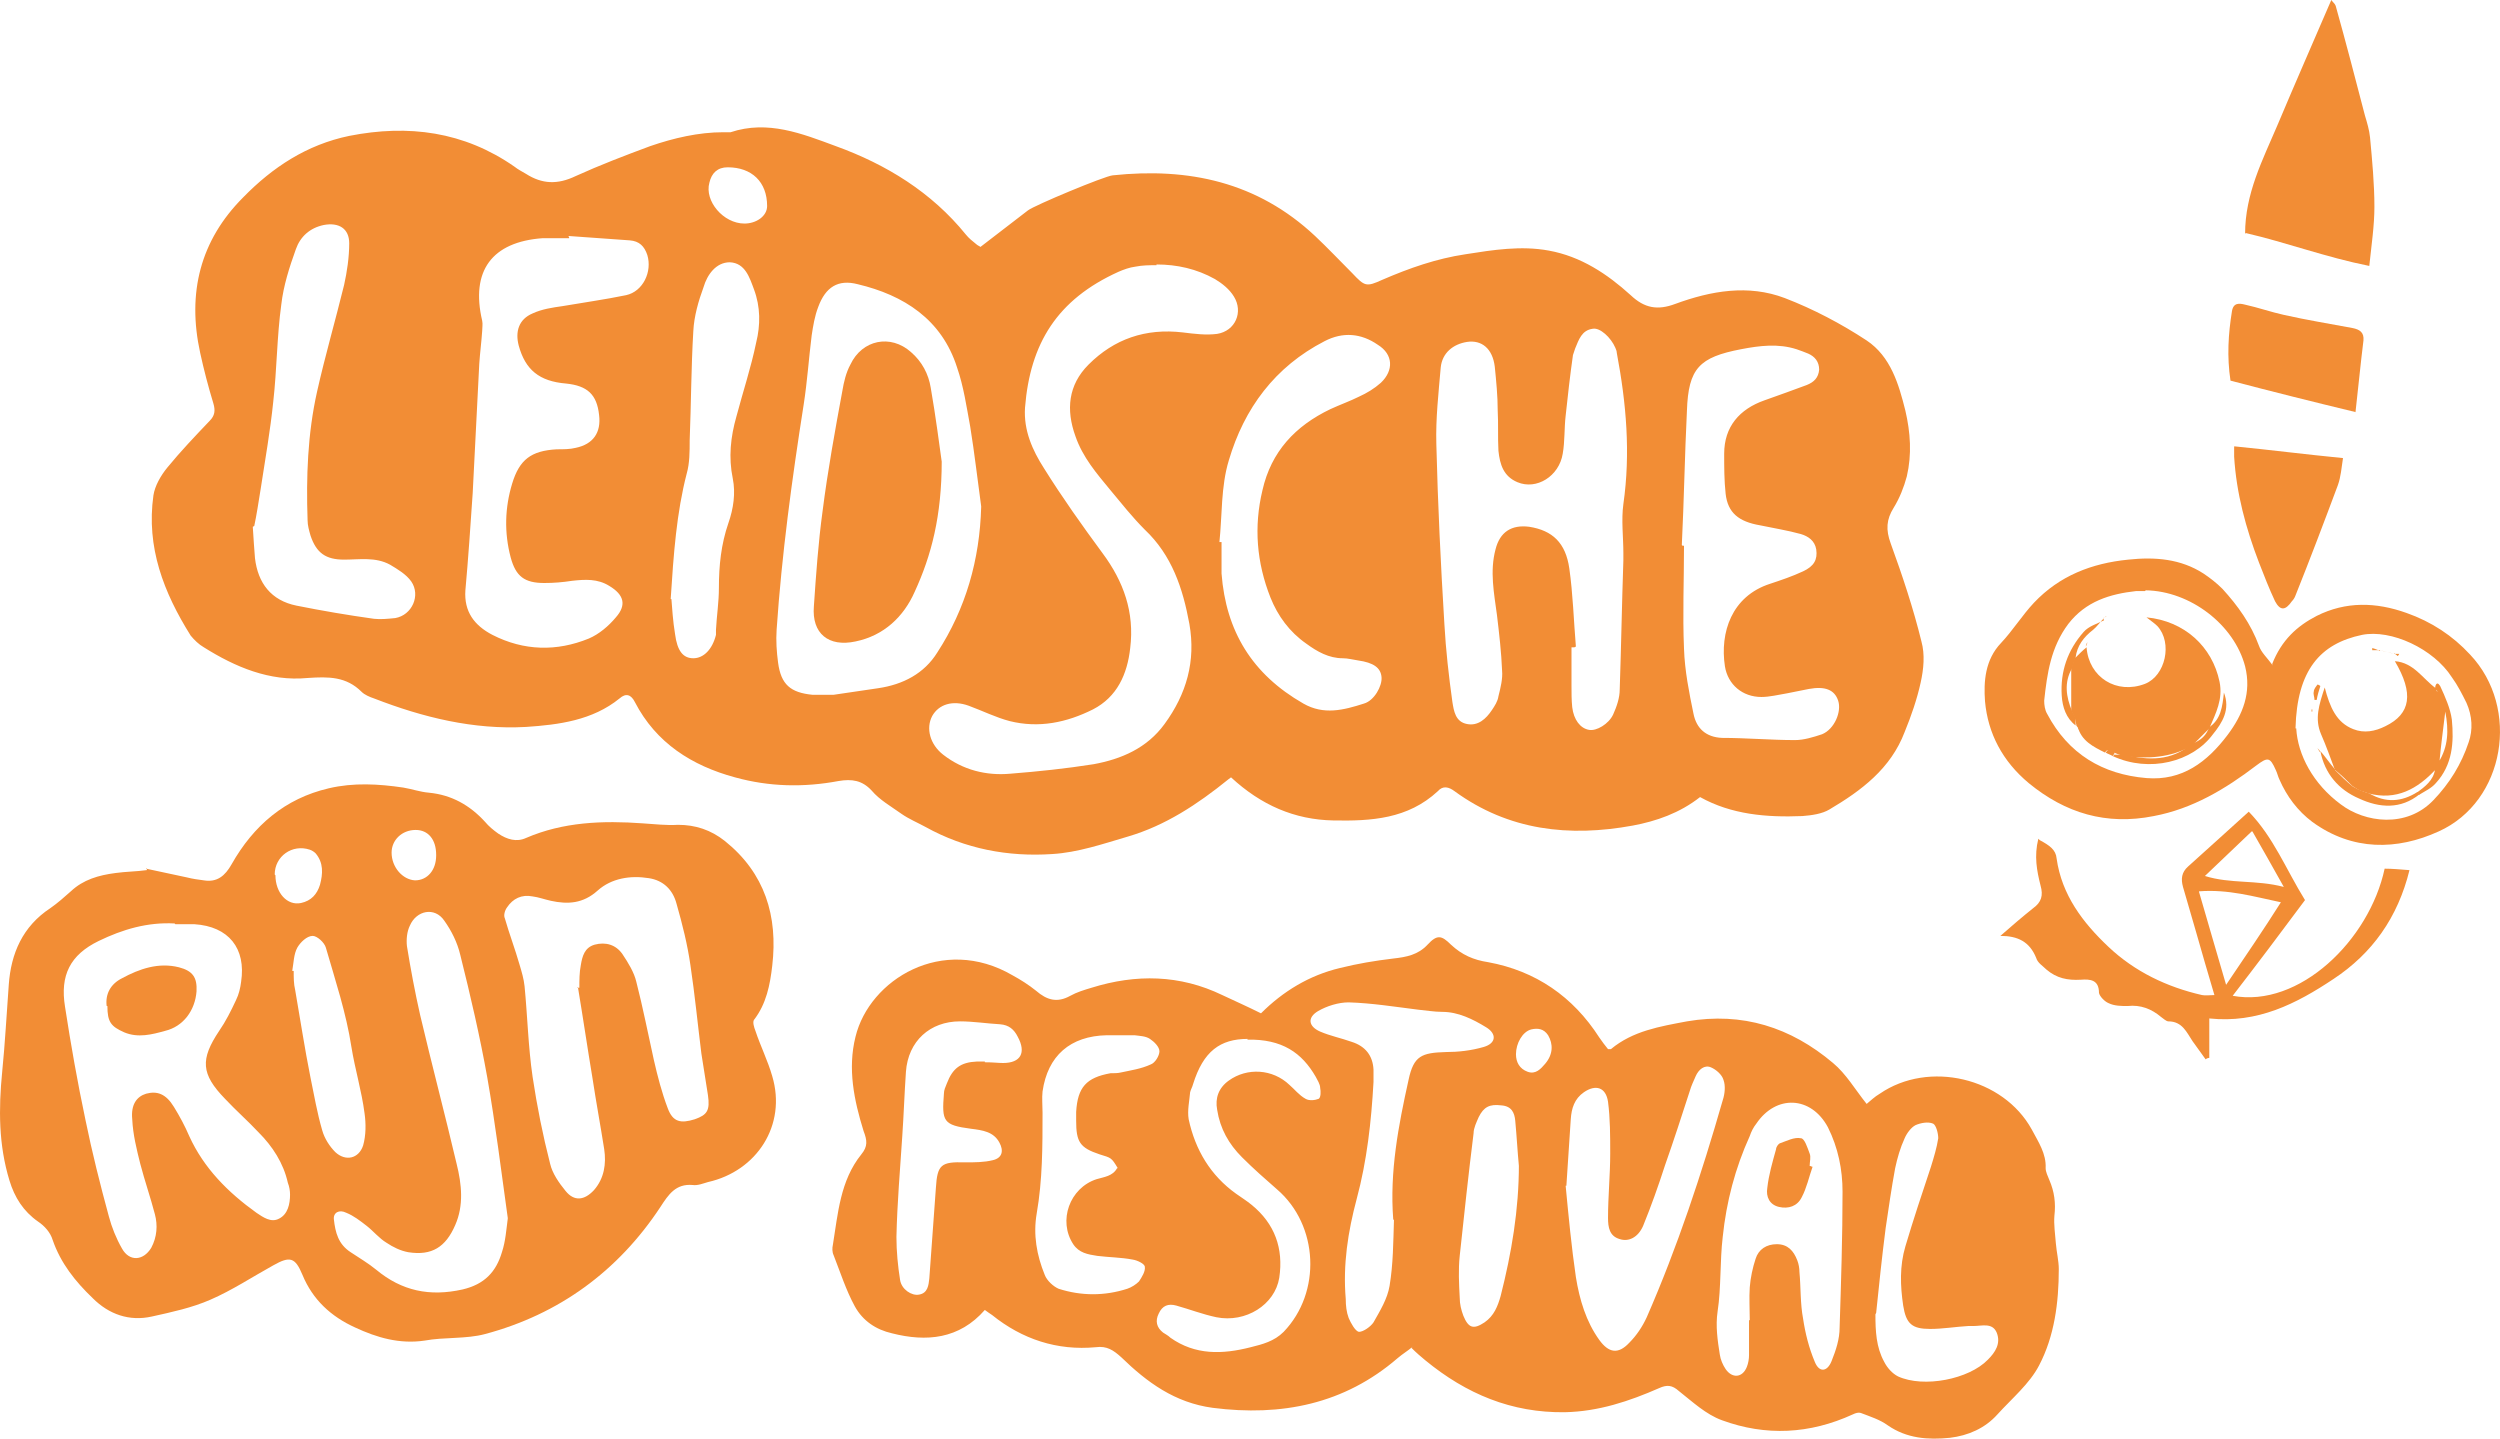 <?xml version="1.0" encoding="UTF-8"?>
<svg id="Layer_2" data-name="Layer 2" xmlns="http://www.w3.org/2000/svg" viewBox="0 0 342.19 196.91">
  <defs>
    <style>
      .cls-1 {
        fill: #f28d35;
        stroke-width: 0px;
      }
    </style>
  </defs>
  <g id="Laag_1" data-name="Laag 1">
    <path class="cls-1" d="M168.1,106.7c-4.2,3.4-8.6,6.3-13.7,7.8-3.4,1-6.9,2.2-10.4,2.4-6,.4-11.9-.7-17.3-3.7-1.1-.6-2.3-1.1-3.3-1.8-1.4-1-3-1.9-4.1-3.2-1.3-1.4-2.7-1.6-4.5-1.3-4.8.9-9.5.8-14.2-.5-5.9-1.6-10.8-4.7-13.7-10.3-.5-1-1.2-1.3-2.1-.5-3.7,3-8.3,3.6-12.8,3.9-7.2.4-14.1-1.3-20.8-3.9-.6-.2-1.3-.5-1.7-.9-2.1-2.1-4.5-2.1-7.4-1.9-5.2.5-9.9-1.5-14.2-4.2-.7-.4-1.3-1-1.8-1.6-3.7-5.9-6.1-12.1-5.1-19.2.2-1.3,1-2.7,1.9-3.8,1.8-2.2,3.8-4.3,5.8-6.4.7-.7.8-1.4.5-2.4-.7-2.3-1.3-4.6-1.8-6.9-1.8-8.2,0-15.4,5.9-21.3,4-4.1,8.7-7.2,14.5-8.4,8.1-1.6,15.7-.6,22.6,4.2.5.4,1.1.7,1.6,1,2.2,1.4,4.3,1.5,6.8.3,3.3-1.5,6.7-2.8,10.2-4.1,3.2-1.1,6.6-1.9,10-1.9h1c5.1-1.7,9.8.2,14.4,1.9,6.9,2.5,13.1,6.3,17.8,12.1.4.5.9.9,1.4,1.3.2.2.5.3.6.4,2.2-1.7,4.4-3.4,6.5-5,.9-.7,10.5-4.7,11.6-4.8,10.4-1.1,19.8.9,27.7,8.3,1.7,1.6,3.4,3.4,5.1,5.1,1.7,1.8,1.9,1.9,4.1.9,3.7-1.6,7.4-2.9,11.4-3.5,3.8-.6,7.6-1.2,11.4-.5,4.4.8,8,3.2,11.2,6.1,1.9,1.8,3.7,2.1,6.1,1.2,4.9-1.8,10-2.7,15-.8,3.9,1.5,7.7,3.5,11.2,5.8,3.3,2.2,4.4,6,5.3,9.6.7,3,.9,6,.2,9-.4,1.5-1,3-1.8,4.3-1,1.6-1.1,3-.4,4.9,1.6,4.4,3.1,8.9,4.2,13.4.5,1.8.3,3.8-.1,5.6-.5,2.3-1.3,4.6-2.2,6.8-1.9,5-5.9,8-10.3,10.6-1,.6-2.4.8-3.7.9-4.9.2-9.7-.2-14-2.6-2.8,2.2-6,3.3-9.2,3.9-8.7,1.6-17,.7-24.4-4.7-.8-.6-1.6-.8-2.3,0-4.1,3.8-9.1,4.1-14.3,4-5.3-.1-9.9-2.1-14-5.9l-.4.3h0ZM215.5,88.6h-.4v5.3c0,1,0,1.9.1,2.9.2,1.7,1.1,2.9,2.3,3.1,1,.2,2.7-.8,3.3-2.1.5-1.1.9-2.3.9-3.4.2-5.9.3-11.8.5-17.7v-1c0-2.2-.3-4.5,0-6.7,1-7,.4-13.8-.9-20.7,0-.2-.1-.5-.2-.7-.6-1.4-2.1-2.8-3.1-2.6-1.5.2-1.9,1.5-2.4,2.7-.1.3-.2.6-.3.9-.4,2.8-.7,5.5-1,8.3-.2,1.7-.1,3.5-.4,5.2-.5,3.1-3.6,5-6.2,3.9-1.9-.8-2.4-2.4-2.6-4.3-.1-1.8,0-3.7-.1-5.5,0-2-.2-4-.4-6-.3-2.5-1.8-3.7-3.8-3.4-1.9.3-3.4,1.5-3.6,3.5-.3,3.5-.7,7-.6,10.5.2,8.2.6,16.4,1.1,24.6.2,3.6.6,7.1,1.1,10.7.2,1.2.4,2.7,2,3,1.5.3,2.6-.7,3.4-1.9.4-.6.8-1.2.9-1.9.3-1.2.6-2.4.5-3.5-.1-2.5-.4-5.1-.7-7.6-.4-3-1-6-.2-9,.6-2.4,2.2-3.4,4.6-3.1,3.2.5,5,2.2,5.5,5.7s.6,7.1.9,10.7l-.2.1h0ZM158.3,36.3c-1,0-1.9,0-2.9.2-.8.1-1.6.4-2.3.7-8.4,3.8-12.1,9.8-12.8,18.6-.2,3.1,1,5.8,2.6,8.3,2.5,4,5.2,7.8,8,11.6,2.9,3.9,4.4,8.1,3.8,13-.4,3.6-1.8,6.7-5.1,8.4-3.6,1.8-7.4,2.6-11.4,1.6-1.9-.5-3.7-1.4-5.6-2.1-2.2-.8-4.1-.2-5,1.4-.9,1.7-.3,3.9,1.5,5.3,2.7,2.1,5.9,2.9,9.2,2.6,3.8-.3,7.6-.7,11.4-1.3,3.8-.7,7.3-2.2,9.7-5.5,3-4.1,4.3-8.6,3.4-13.7-.9-4.9-2.4-9.4-6.1-12.9-1.7-1.7-3.2-3.6-4.7-5.4-1.9-2.3-3.8-4.5-4.8-7.4-1.3-3.6-1-7,1.8-9.8,3.5-3.5,7.8-5,12.9-4.4,1.6.2,3.2.4,4.7.2,2.5-.4,3.6-3,2.3-5.1-.6-1-1.6-1.8-2.6-2.4-2.5-1.4-5.2-2-8-2v.1h0ZM134.3,69.3c-.5-3.6-.9-7.2-1.5-10.9-.5-2.7-.9-5.5-1.8-8.1-2.1-6.6-7.3-9.9-13.6-11.4-2.7-.7-4.4.4-5.4,3.1-.5,1.3-.7,2.6-.9,3.9-.4,3.2-.6,6.3-1.1,9.5-1.6,10.2-3,20.5-3.7,30.8-.1,1.5,0,3,.2,4.5.4,3,1.7,4.1,4.7,4.4h2.9c2.1-.3,4.1-.6,6.1-.9,3.4-.5,6.3-2,8.1-4.9,3.9-6,5.8-12.7,6-19.9,0,0,0-.1,0-.1ZM77.9,32.5v.1h-3.6c-7,.5-9.9,4.5-8.3,11.3.1.5,0,.9,0,1.4-.1,1.5-.3,3-.4,4.5-.3,5.9-.6,11.8-.9,17.7-.3,4.4-.6,8.9-1,13.3-.2,2.9,1.2,4.8,3.7,6.1,4.3,2.2,8.8,2.3,13.2.5,1.4-.6,2.7-1.7,3.7-2.9,1.5-1.7,1.1-3.1-.9-4.3-1.6-1-3.3-.9-5.1-.7-1.3.2-2.5.3-3.8.3-2.7,0-3.9-.9-4.6-3.5-.9-3.4-.8-6.8.2-10.1,1-3.3,2.6-4.5,6.1-4.7.9,0,1.8,0,2.6-.2,2.4-.5,3.5-2.1,3.2-4.5-.3-2.8-1.6-4-4.5-4.3-3.7-.3-5.6-1.9-6.5-5.2-.5-1.9,0-3.6,1.9-4.4,1.3-.6,2.7-.8,4.1-1,2.9-.5,5.8-.9,8.7-1.5,2.3-.5,3.6-3.2,2.9-5.5-.4-1.2-1.1-1.9-2.4-2-2.8-.2-5.6-.4-8.4-.6l.1.2h0ZM230.3,74.7h.2c0,4.7-.2,9.4,0,14.1.1,3,.7,6,1.3,8.9.4,2,1.7,3.2,3.9,3.3,3.3,0,6.7.3,10,.3,1.2,0,2.5-.4,3.7-.8,1.7-.7,2.7-3.1,2.2-4.6s-1.8-2-4-1.6c-1,.2-2,.4-3,.6-1.2.2-2.4.5-3.5.5-2.6,0-4.6-1.7-5-4.2-.7-4.6.9-9.6,6.2-11.3,1.5-.5,3-1,4.5-1.7s2-1.6,1.8-3c-.2-1.2-1.1-1.8-2.1-2.1-1.8-.5-3.7-.8-5.6-1.2-2.9-.5-4.4-1.7-4.7-4.3-.2-1.8-.2-3.7-.2-5.5,0-3.7,2.1-6.1,5.5-7.3,2-.7,3.9-1.4,5.8-2.1,1-.4,1.6-1,1.7-2.1,0-1.1-.6-1.8-1.5-2.2-.5-.2-1-.4-1.6-.6-2.5-.8-5-.5-7.6,0-5.7,1.1-7.2,2.6-7.4,8.4-.3,6.1-.4,12.3-.7,18.4l.1.1h0ZM34.6,72.1c.1,1.7.2,3,.3,4.3.4,3.4,2.2,5.8,5.7,6.5s7,1.3,10.6,1.8c.9.1,1.9,0,2.9-.1,2.3-.4,3.5-3.1,2.2-5-.7-1-1.9-1.7-2.9-2.3-2-1.1-4.2-.7-6.3-.7-2.5,0-3.8-.9-4.6-3.3-.2-.7-.4-1.4-.4-2.1-.2-5.9,0-11.8,1.3-17.6,1.1-4.9,2.5-9.7,3.7-14.6.4-1.8.7-3.8.7-5.7,0-2-1.4-2.9-3.5-2.5-1.9.4-3.2,1.6-3.8,3.3-.9,2.5-1.7,5-2,7.6-.6,4.4-.6,8.9-1.1,13.3-.4,3.9-1.1,7.9-1.7,11.8-.3,1.9-.6,3.8-.9,5.2l-.2.1ZM166.9,74.2h.3v4.3c.6,7.9,4.2,13.8,11.2,17.8,2.8,1.6,5.5.9,8.3,0,1.4-.4,2.5-2.4,2.4-3.6-.1-1.3-1.1-2-3.2-2.3-.7-.1-1.4-.3-2.1-.3-1.9,0-3.5-.9-5-2-2.3-1.6-3.9-3.8-4.9-6.3-1.9-4.8-2.3-9.7-1.1-14.7,1.2-5.3,4.5-8.8,9.3-11.1,1.3-.6,2.7-1.1,3.9-1.7,1.1-.5,2.1-1.1,3-1.9,1.8-1.7,1.7-3.9-.4-5.2-2.3-1.6-4.8-1.8-7.3-.5-6.8,3.5-11,9.2-13.1,16.3-1.1,3.6-.9,7.5-1.3,11.3v-.1h0ZM91.9,82c.1,1.2.2,3,.5,4.8.3,2.3,1.1,3.3,2.5,3.3s2.6-1.2,3.1-3.2v-.7c.1-1.9.4-3.8.4-5.7,0-3.1.3-6,1.3-8.9.7-2,1-4.1.6-6.1-.6-2.9-.3-5.7.5-8.5.9-3.4,2-6.7,2.7-10.1.6-2.4.6-4.9-.3-7.3-.6-1.6-1.2-3.6-3.3-3.7-1.9,0-3.1,1.7-3.6,3.4-.7,1.9-1.3,4-1.4,6-.3,5-.3,10-.5,15,0,1.5,0,3.1-.4,4.5-1.4,5.4-1.8,11-2.2,17.2h.1ZM101.9,30.6c1.6,0,3.1-1,3.1-2.4,0-3.3-2.1-5.3-5.4-5.3-1.4,0-2.2.8-2.5,2.1-.7,2.5,1.9,5.6,4.8,5.6Z"/>
    <path class="cls-1" d="M193.4,184.3c-.7.6-1.4,1-2.1,1.6-7.3,6.3-15.9,8-25.3,6.8-5.2-.7-9-3.5-12.5-6.9-1.1-1-2-1.6-3.5-1.4-5.3.5-10.1-1.1-14.2-4.4-.3-.2-.6-.4-1-.7-3.5,4-8,4.4-12.7,3.2-2.2-.5-4-1.7-5.1-3.7-1.2-2.2-2-4.7-2.9-7-.2-.4-.2-1-.1-1.4.7-4.3,1-8.8,3.9-12.4.9-1.1.8-1.9.3-3.2-1.3-4.2-2.2-8.5-1.1-12.9,1.9-7.8,11.9-14,21.5-8.4,1.1.6,2.2,1.3,3.2,2.1,1.5,1.3,2.9,1.7,4.7.7.9-.5,1.9-.8,2.9-1.1,6.1-1.9,12.1-1.8,17.9,1,1.7.8,3.5,1.6,5.3,2.5,3-3,6.6-5.2,10.8-6.2,2.4-.6,4.8-1,7.3-1.3,1.8-.2,3.4-.5,4.7-1.9s1.9-1.3,3.2,0c1.5,1.4,3.1,2.1,5.1,2.4,6.5,1.2,11.6,4.7,15.2,10.3.4.6.8,1.1,1.2,1.6h.4c3-2.5,6.7-3.1,10.4-3.8,7.6-1.3,14.2.8,20,5.7,1.8,1.5,3,3.6,4.6,5.6.5-.4,1.1-1,1.8-1.4,6.7-4.6,16.9-2.2,20.8,4.9.9,1.7,2,3.3,1.9,5.3,0,.5.3,1.1.5,1.6.7,1.6.9,3.2.7,4.9-.1,1.2.1,2.5.2,3.8.1,1.2.4,2.4.4,3.5,0,4.6-.6,9.2-2.7,13.2-1.3,2.5-3.7,4.5-5.7,6.7-1.7,1.9-4,2.9-6.5,3.2-3,.3-5.9.1-8.5-1.7-1.1-.8-2.4-1.2-3.7-1.7-.3-.1-.7,0-1.1.2-5.9,2.7-11.9,3-17.9.8-2.2-.8-4-2.5-5.9-4-.9-.8-1.6-.9-2.7-.4-4.1,1.8-8.3,3.2-12.9,3.3-7.3.1-13.5-2.5-19.1-7.1-.6-.5-1.2-1-1.9-1.7l.2-.2h0ZM214.6,162.3h-.3c.4,4.2.8,8.4,1.4,12.5.5,3.1,1.4,6.1,3.2,8.6,1.3,1.8,2.6,2,4.1.4,1-1,1.8-2.2,2.4-3.5,4.2-9.6,7.5-19.6,10.4-29.7.3-.9.4-2,.1-2.8-.2-.7-1-1.4-1.7-1.7-.9-.4-1.7.3-2.1,1.2-.3.7-.6,1.3-.8,2-1.1,3.4-2.2,6.8-3.4,10.2-.9,2.8-1.9,5.6-3,8.3-.7,1.6-2,2.2-3.2,1.8-1.4-.4-1.6-1.6-1.6-2.9,0-2.9.3-5.9.3-8.8,0-2.4,0-4.8-.3-7.1-.3-2-1.7-2.4-3.3-1.3-1.3.9-1.7,2.2-1.8,3.7-.2,3-.4,6-.6,9.1h.2ZM239.5,180.7h0c0-1.5-.1-3,0-4.5.1-1.3.4-2.7.8-3.9.4-1.3,1.5-2,2.9-2,1.5,0,2.3.9,2.8,2.2.2.5.3,1.1.3,1.6.2,2.1.1,4.3.5,6.4.3,2,.8,4,1.6,5.9.6,1.5,1.7,1.4,2.3-.1s1.1-3,1.1-4.6c.2-6.2.4-12.4.4-18.6,0-3-.6-6-2-8.8-2.3-4.3-7.1-4.5-9.8-.5-.4.5-.7,1.1-.9,1.7-2,4.4-3.2,9-3.7,13.8-.4,3.4-.2,6.9-.7,10.2-.3,2,0,4,.3,5.9.1.7.4,1.4.8,2,.9,1.3,2.3,1.2,2.9-.3.2-.5.3-1.1.3-1.6v-4.8h.1,0ZM190.7,166.9c-.5-6.5.7-12.8,2.1-19.1.7-3.3,1.8-3.7,5.1-3.8,1.7,0,3.5-.2,5.2-.7s1.8-1.8.3-2.7c-1.8-1.1-3.8-2.1-6-2.1-1.1,0-2.2-.2-3.3-.3-3.2-.4-6.3-.9-9.5-1-1.4,0-3,.5-4.2,1.2-1.5.9-1.3,2.1.3,2.8,1.4.6,2.9.9,4.3,1.4,1.9.6,2.9,1.9,3,3.8v1.7c-.3,5.4-.9,10.8-2.3,16-1.2,4.5-1.9,9-1.5,13.7,0,.9.1,1.8.4,2.6.3.7.9,1.8,1.4,1.9.6,0,1.6-.7,2-1.3.9-1.6,1.9-3.2,2.2-5,.5-3,.5-6,.6-9l-.1-.1h0ZM170.8,142.2c-3.8,0-6.1,1.7-7.5,6.2-.1.4-.3.7-.4,1.1-.1,1.2-.4,2.5-.2,3.7.9,4.2,3,7.7,6.5,10.2.7.5,1.5,1,2.1,1.5,3.2,2.6,4.4,6,3.8,10-.6,3.7-4.6,6.2-8.6,5.4-1.9-.4-3.7-1.1-5.5-1.6-1.1-.3-1.9,0-2.4,1.1-.5,1-.3,1.9.6,2.6.3.2.7.4,1,.7,3.4,2.4,7.1,2.3,11,1.3,1.6-.4,3.2-.8,4.5-2.1,5.2-5.4,4.8-14.6-.9-19.5-1.6-1.4-3.2-2.8-4.8-4.4-1.8-1.8-3-3.9-3.4-6.5-.3-1.6.2-3,1.6-4,2.5-1.8,6-1.6,8.3.6.7.6,1.3,1.4,2.2,1.9.5.3,1.3.2,1.8,0,.3-.2.3-1,.2-1.5,0-.5-.4-1.1-.6-1.5-1.9-3.3-4.6-5.2-9.4-5.1l.1-.1h0ZM134.8,145.4c1.2,0,1.8.1,2.5.1,2.4,0,3.2-1.4,2-3.6-.5-1-1.2-1.6-2.4-1.7-1.8-.1-3.7-.4-5.5-.4-4.1,0-7.1,2.7-7.4,6.9-.2,2.9-.3,5.9-.5,8.8-.3,4.6-.7,9.2-.8,13.8,0,2,.2,4,.5,5.9.2,1.3,1.6,2.2,2.6,2,1.2-.2,1.3-1.3,1.4-2.2.3-4.1.6-8.3.9-12.4.2-3.2.7-3.6,4-3.5,1.3,0,2.6,0,3.8-.3,1.3-.3,1.5-1.3.9-2.4-.8-1.5-2.3-1.7-3.9-1.9-3.8-.5-4-1-3.7-4.8,0-.5.2-.9.4-1.4.8-2.1,1.9-2.9,4.1-3h1.1v.1h0ZM153,159.9c-.9-1.5-.9-1.4-2.5-1.9-2.7-.9-3.2-1.7-3.2-4.6v-1.2c.2-3.4,1.4-4.7,4.7-5.3.5,0,1,0,1.4-.1,1.4-.3,2.8-.5,4.1-1.1.6-.2,1.2-1.2,1.2-1.8s-.7-1.3-1.3-1.7-1.4-.4-2.1-.5h-3.8c-5,.1-8.1,2.8-8.8,7.7-.1.9,0,1.9,0,2.9,0,4.6,0,9.2-.8,13.8-.5,2.9,0,5.7,1.1,8.4.3.8,1.2,1.6,1.9,1.9,3.1,1,6.3,1,9.4,0,.6-.2,1.2-.6,1.6-1,.4-.6.9-1.4.8-2,0-.4-1-.9-1.7-1-1.6-.3-3.2-.3-4.8-.5-1.3-.2-2.5-.4-3.3-1.6-2.1-3.2-.5-7.7,3.2-8.9,1-.3,2.2-.4,2.8-1.5h.1ZM256.7,179.9c0,2.3.1,4.5,1.2,6.5.4.8,1.1,1.6,1.9,2,3.5,1.6,9.7.4,12.3-2.3,1-1,1.8-2.2,1.2-3.7-.6-1.4-2-.9-3.2-.9h-.7c-1.7.1-3.5.4-5.2.4-2.5,0-3.3-.7-3.7-3.2-.4-2.7-.5-5.4.3-8.1,1.1-3.7,2.3-7.3,3.5-10.9.4-1.3.8-2.6,1-3.9,0-.7-.3-1.8-.7-2-.7-.3-1.7-.1-2.4.2-.6.3-1.2,1.1-1.5,1.8-.6,1.3-1,2.7-1.3,4.1-.5,2.7-.9,5.5-1.3,8.2-.5,3.9-.9,7.7-1.3,11.6l-.1.2h0ZM207.9,159.6c-.2-2.1-.3-4.1-.5-6.2-.1-1.1-.5-2-1.9-2.1-1.6-.2-2.4.2-3.1,1.6-.3.7-.7,1.5-.7,2.2-.7,5.6-1.3,11.2-1.9,16.8-.2,1.9-.1,3.8,0,5.7,0,.9.2,1.7.5,2.5.7,1.7,1.4,1.9,2.9.9,1.3-.9,1.8-2.2,2.2-3.6,1.5-5.9,2.5-11.8,2.5-18v.2h0ZM207.5,144.3c0,1.1.5,2,1.6,2.4s1.8-.4,2.4-1.1c1.1-1.3,1.1-2.7.4-3.9-.6-.9-1.4-1-2.3-.8-1.2.3-2.1,1.9-2.1,3.4h0Z"/>
    <path class="cls-1" d="M20,118.9c1.9.4,3.7.8,5.6,1.2.8.2,1.5.3,2.3.4,1.8.3,2.9-.6,3.8-2.2,3-5.3,7.3-9,13.3-10.4,3.4-.8,6.8-.6,10.2-.1,1.2.2,2.3.6,3.5.7,3.1.3,5.6,1.7,7.7,4,.5.6,1.1,1.1,1.8,1.6,1.2.8,2.5,1.2,3.8.6,5.1-2.2,10.5-2.4,16-2,1.6.1,3.2.3,4.8.2,2.4,0,4.5.7,6.4,2.2,5.5,4.4,7.3,10.3,6.5,17.1-.3,2.6-.8,5.2-2.5,7.4-.2.3,0,1,.2,1.5.7,2.1,1.7,4.1,2.3,6.2,2,6.7-2.1,13-8.8,14.5-.7.2-1.4.5-2.1.4-2.3-.2-3.3,1.3-4.4,3-5.8,8.8-13.9,14.7-24,17.4-2.6.7-5.6.4-8.3.9-3.4.5-6.5-.4-9.5-1.8-3.3-1.5-5.8-3.8-7.2-7.2-1-2.4-1.7-2.6-4-1.3-2.9,1.6-5.6,3.4-8.6,4.7-2.5,1.1-5.3,1.7-8,2.3-3.1.7-5.9-.3-8.1-2.5-2.4-2.3-4.4-4.8-5.5-8-.3-1-1.1-1.9-2-2.5-2-1.4-3.2-3.3-3.9-5.6-1.5-4.9-1.5-9.8-1-14.9.4-4,.6-7.9.9-11.9.3-4.3,1.9-8,5.7-10.5,1-.7,1.9-1.5,2.8-2.3,1.7-1.6,3.8-2.2,6.1-2.5,1.4-.2,2.9-.2,4.3-.4v-.3l-.1.1h0ZM23.9,126.4c-3.7-.2-7.1.8-10.4,2.4-3.9,1.9-5.3,4.7-4.6,9,.8,5.2,1.7,10.3,2.8,15.5.9,4.4,2,8.8,3.2,13.2.4,1.5,1,3,1.8,4.4,1,1.8,2.9,1.7,4-.1.8-1.5.9-3.1.5-4.6-.6-2.3-1.4-4.6-2-6.9-.5-2-1-4-1.1-6.1-.2-2,.6-3.1,1.9-3.5,1.5-.4,2.7,0,3.8,1.8.8,1.3,1.5,2.6,2.1,4,2,4.4,5.3,7.7,9.2,10.5.9.6,2,1.4,3.1.8,1.2-.6,1.5-2,1.5-3.3,0-.5-.1-1.1-.3-1.6-.6-2.7-2.1-5-4-6.9-1.5-1.6-3.1-3-4.6-4.6-3.3-3.4-3.4-5.4-.8-9.3.9-1.3,1.6-2.7,2.3-4.2.4-.8.6-1.7.7-2.5.7-4.6-1.7-7.6-6.4-7.9h-2.6l-.1-.1h0ZM79,135.2h.3c0-1,0-2.1.2-3.1.2-1.2.5-2.4,1.9-2.8,1.5-.4,2.9,0,3.8,1.3.8,1.2,1.6,2.5,1.9,3.8.9,3.5,1.6,7.1,2.4,10.7.5,2.2,1.1,4.5,1.9,6.6.7,1.9,1.8,2.1,3.7,1.5,1.7-.6,2.1-1.2,1.8-3.3-.3-1.9-.6-3.8-.9-5.7-.5-4-.9-8.1-1.5-12.1-.4-2.8-1.1-5.6-1.9-8.4-.5-1.9-1.8-3.2-3.8-3.5-2.5-.4-5.1,0-7,1.7-2,1.8-4.1,1.9-6.4,1.4-.9-.2-1.7-.5-2.5-.6-1.5-.3-2.7.3-3.5,1.5-.3.4-.5,1.1-.3,1.5.6,2.1,1.4,4.2,2,6.3.3,1,.6,2,.7,3,.4,4.1.5,8.3,1.1,12.4.6,4,1.4,8,2.4,11.9.3,1.3,1.2,2.6,2.1,3.7,1.2,1.5,2.6,1.3,3.9-.1,1.4-1.6,1.7-3.6,1.4-5.6-.5-3.2-1.1-6.4-1.6-9.7-.7-4.2-1.3-8.3-2-12.5l-.1.1h0ZM69.5,166.7c-.9-6.5-1.7-12.9-2.8-19.2-1-5.6-2.3-11.2-3.7-16.8-.4-1.7-1.2-3.3-2.2-4.7-1.3-1.9-3.8-1.4-4.7.7-.4.8-.5,1.9-.4,2.8.5,3.1,1.1,6.3,1.8,9.4,1.6,6.8,3.4,13.6,5,20.4.7,2.8,1,5.7-.2,8.4-1.3,3-3.2,4.2-6.4,3.7-1.1-.2-2.1-.7-3-1.3-1-.6-1.8-1.6-2.7-2.3s-1.8-1.4-2.8-1.8c-1-.5-1.8,0-1.7.9.2,1.8.6,3.4,2.3,4.5,1.2.8,2.4,1.5,3.5,2.4,3.5,2.9,7.3,3.7,11.8,2.7,3-.7,4.6-2.4,5.4-5.1.5-1.5.6-3.1.8-4.6v-.1h0ZM40,132.9h.2c0,.9,0,1.8.2,2.6.7,4,1.3,8,2.1,12,.5,2.4.9,4.8,1.6,7.2.3,1.1,1,2.2,1.8,3,1.4,1.3,3.2.9,3.8-.9.4-1.4.4-3,.2-4.4-.4-3.1-1.3-6-1.8-9.1-.7-4.6-2.2-9.1-3.5-13.6-.2-.7-1.2-1.6-1.8-1.6-.8,0-1.7.9-2.1,1.6-.5.9-.5,2.1-.7,3.2ZM37.7,119.8c0,2.4,1.6,4.2,3.5,3.8,1.4-.3,2.2-1.2,2.6-2.5.4-1.5.5-3-.6-4.3-.2-.2-.5-.4-.8-.5-2.4-.8-4.8.9-4.8,3.4l.1.1ZM59.7,117c0-2.1-1.1-3.4-2.8-3.4-1.9,0-3.3,1.4-3.3,3.1,0,2,1.5,3.7,3.2,3.8,1.7,0,2.9-1.4,2.9-3.4,0,0,0-.1,0-.1Z"/>
    <path class="cls-1" d="M311,90.9c1.3-3.3,3.4-5.2,6.1-6.6,4-2,8.1-1.9,12.3-.4,3.4,1.2,6.3,3.1,8.7,5.7,6.9,7.3,4.8,20.1-4.3,24.2-5.7,2.6-11.8,2.7-17.3-1.3-2-1.5-3.5-3.5-4.5-5.8-.2-.4-.3-.9-.5-1.3-.8-1.8-1.1-1.8-2.7-.6-4.2,3.2-8.7,5.9-14,6.9-6.5,1.3-12.1-.4-17.1-4.5-3.6-3-5.6-6.8-6-11.2-.2-2.7,0-5.7,2.2-8,1.6-1.7,2.9-3.8,4.5-5.5,3.5-3.7,7.9-5.4,12.9-5.9,3.7-.4,7.2-.1,10.3,1.9.9.6,1.8,1.3,2.6,2.1,2.1,2.3,3.9,4.8,5,7.8.3.9,1.1,1.6,1.9,2.7l-.1-.2ZM293.6,80.9h-1.2c-3.6.4-6.9,1.4-9.3,4.5-2.4,3.2-2.9,6.8-3.3,10.5,0,.6.1,1.3.4,1.8,2.9,5.5,7.6,8.3,13.6,8.8,4.9.4,8.3-2.2,11.1-5.9,2.1-2.8,3.3-5.8,2.4-9.4-1.5-5.7-7.5-10.3-13.6-10.4l-.1.1ZM314.3,99.7c.2,3.6,2.3,7.6,6.1,10.4,3.3,2.5,9,3.3,12.7-.6,2.2-2.3,3.8-4.9,4.8-7.9.6-1.7.5-3.6-.3-5.4-.6-1.2-1.2-2.4-2-3.5-2.5-3.9-8.3-6.6-12.3-5.8-5.7,1.2-8.9,4.8-9.1,12.8h.1,0Z"/>
    <path class="cls-1" d="M279.2,115c1.3.7,2.2,1.3,2.3,2.5.7,5,3.6,8.8,7.1,12.1,3.6,3.4,8,5.5,12.8,6.6.5.1,1.1,0,1.7,0-.9-3-1.7-5.8-2.5-8.6-.6-2.1-1.2-4.1-1.8-6.2-.3-1.1-.2-2,.7-2.8,2.7-2.4,5.4-4.9,8.3-7.5,3.4,3.5,5.1,7.9,7.7,12.1-3.2,4.3-6.5,8.7-9.9,13.1,9.1,1.7,18.7-7.6,20.8-17.4,1,0,2.1.1,3.4.2-1.6,6.5-5.1,11.4-10.4,14.9-5.1,3.4-10.4,6.1-17,5.4v5.4c-.2,0-.4.1-.5.2-.6-.8-1.2-1.7-1.8-2.5-.8-1.2-1.4-2.7-3.3-2.7-.3,0-.7-.4-1-.6-1.3-1.1-2.8-1.7-4.6-1.5-.8,0-1.8,0-2.6-.4-.5-.2-1.2-.9-1.3-1.4,0-1.8-1.2-1.9-2.5-1.8-1.8.1-3.3-.2-4.7-1.4-.5-.5-1.2-.9-1.4-1.6-.9-2.2-2.5-3-4.9-3,1.6-1.4,3-2.6,4.5-3.8,1.1-.8,1.4-1.7,1-3.1-.5-2-.9-4-.3-6.4l.2.2h0ZM301,122.1c1.2,4.2,2.4,8.2,3.7,12.7,2.7-4,5.1-7.5,7.5-11.3-3.8-.8-7.2-1.8-11.2-1.5v.1ZM308.2,113.8c-2.1,2-4.2,4-6.4,6.1,3.5,1.1,7,.5,10.8,1.5-1.6-2.9-3-5.3-4.3-7.6h-.1Z"/>
    <path class="cls-1" d="M307.3,32c0-5.5,2.4-10.1,4.4-14.8C314.1,11.5,316.6,5.8,319.1,0c.2.3.5.5.6.8,1.4,5,2.7,10,4,15,.3,1,.6,2,.7,3,.3,3.2.6,6.4.6,9.5,0,2.6-.4,5.2-.7,8.1-6-1.2-11.3-3.2-16.9-4.5l-.1.1Z"/>
    <path class="cls-1" d="M305.9,61.1c5,.5,9.7,1.1,14.8,1.6-.2,1.3-.3,2.6-.7,3.7-1.9,5.1-3.8,10.1-5.8,15.1-.1.3-.3.6-.5.8-.9,1.3-1.6,1.3-2.3,0-.8-1.7-1.5-3.5-2.2-5.3-1.8-4.7-3.1-9.5-3.4-14.5v-1.4s.1,0,.1,0Z"/>
    <path class="cls-1" d="M322.4,56.4c-5.8-1.4-11.4-2.8-17.1-4.3-.5-3.3-.3-6.4.2-9.5.2-1.2,1-1.1,1.8-.9,1.8.4,3.5,1,5.3,1.4,3.1.7,6.2,1.2,9.4,1.8,1,.2,1.6.6,1.5,1.7-.4,3.2-.7,6.4-1.1,9.9v-.1h0Z"/>
    <path class="cls-1" d="M128.9,63.1c0,7.5-1.4,12.9-3.7,17.9-1.5,3.4-4.2,6-8.1,6.8-3.7.8-6-1.1-5.7-4.8.3-4.4.6-8.7,1.2-13.1.7-5.5,1.7-11,2.7-16.4.2-1.2.5-2.5,1.1-3.6,1.6-3.4,5.5-4.2,8.3-1.7,1.5,1.3,2.4,3,2.7,4.9.7,4,1.2,8,1.5,10.1v-.1Z"/>
    <path class="cls-1" d="M248.1,159.7c-.5,1.4-.8,2.9-1.5,4.2-.6,1.2-1.8,1.6-3.1,1.3s-1.8-1.4-1.6-2.6c.2-1.8.7-3.5,1.2-5.3,0-.3.3-.7.5-.8.9-.3,2-.9,2.9-.7.5,0,.9,1.3,1.2,2.1.2.5,0,1.1,0,1.7.1,0,.2,0,.3.1h.1Z"/>
    <path class="cls-1" d="M14.6,137.7c-.2-1.6.5-3,2.1-3.8,2.4-1.3,5-2.2,7.8-1.5,1.9.5,2.5,1.4,2.4,3.3-.2,2.6-1.8,4.8-4.3,5.4-1.8.5-3.7,1-5.6.2-1.8-.8-2.3-1.4-2.3-3.6h-.1,0Z"/>
    <path class="cls-1" d="M284.1,90c.5-.5,1-1,1.5-1.4h0c.3,4.1,4.1,6.5,8,5,2.8-1.1,3.8-5.6,1.7-7.9-.4-.4-1-.8-1.5-1.2,5.2.5,9,4,10,8.8.5,2.4-.5,4.3-1.4,6.4h0c-.8.8-1.6,1.6-2.4,2.4h0c-2.9,1.6-6,1.8-9.2,1.4h0c-.5-.1-1-.3-1.5-.5h0c-.3,0-.6-.2-.9-.3-.2-.2-.4-.4-.6-.6-.3-.1-.5-.3-.8-.4-.8-.6-1.6-1.3-2.5-1.9,0-.2-.2-.3-.3-.5,0-.3-.1-.7-.2-1h0c-.2-.3-.3-.7-.5-1h0v-5.8h0c.2-.5.3-1,.5-1.5h.1,0Z"/>
    <path class="cls-1" d="M302.3,99.6c1.7-1.1,1.9-2.9,2.1-4.8.9,2.3-.2,4.1-1.5,5.7-2.8,3.8-8.7,5.3-13.7,3l.2-.2h1.4c3.3.8,6.4.9,9.2-1.5h0c1.2-.4,2.1-1.2,2.4-2.4h0s-.1.2-.1.2Z"/>
    <path class="cls-1" d="M287.9,84.7c-.5.5-.9,1.1-1.4,1.5-1.3,1-2.2,2.2-2.4,3.8h0c-.2.5-.3,1-.5,1.5h0c-1.1,1.9-.8,3.9,0,5.8h0c.2.3.3.7.5,1h0v1c-1.3-1-1.8-2.5-1.9-4.1-.2-3.3.8-6.2,3-8.7.7-.8,1.8-1.1,2.8-1.6h0l-.1-.2h0Z"/>
    <path class="cls-1" d="M287.8,101.9c.2.2.4.4.6.6v.2s-.2.2-.3.3c-1.6-.8-3.2-1.6-3.7-3.5.8.6,1.6,1.3,2.5,1.9.3.1.5.3.8.4l.1.1Z"/>
    <path class="cls-1" d="M289.2,103.5c-.3-.2-.7-.3-1-.5,0,0,.2-.2.3-.3.3,0,.6,0,.9.1h0v.4l-.2.2v.1h0Z"/>
    <path class="cls-1" d="M285.5,88.5c0-.2.1-.4.2-.6,0,.2-.1.4-.2.6h0Z"/>
    <path class="cls-1" d="M287.9,84.7c0-.1.2-.2.3-.3h.2c-.2,0-.3.1-.5.2h0v.1Z"/>
    <path class="cls-1" d="M284.2,99.1c0-.3,0-.7-.1-1l.2,1h-.1Z"/>
    <path class="cls-1" d="M319.6,105.4c-.6-1.6-1.2-3.3-1.9-4.9-.9-2.1-.3-4,.5-6.4.7,2.7,1.6,4.8,3.9,5.7,1.5.6,3,.3,4.4-.4,3.5-1.7,3.9-4.5,1.3-8.9,2.6.2,3.8,2.4,5.6,3.7,0,.2.1.3.2.5v-.1c0-.1-.2-.2-.3-.3,0-.4.2-1.2.7-.4.7,1.5,1.4,3.1,1.6,4.6.3,3.1.1,6.2-2.2,8.7-.6.7-1.5,1.1-2.3,1.6,0-.1-.2-.2-.3-.3,1.1-.8,2.3-1.7,2.5-3.2.2-.3.3-.7.5-1,1.3-2.1,1.4-4.3.9-6.9-.3,2.5-.6,4.7-.8,6.9-.2.3-.3.7-.5,1-2.5,2.7-5.4,4.3-9.2,3.3h0c-.5-.2-1-.3-1.4-.5h0c-.3-.2-.5-.3-.8-.5-.8-.8-1.6-1.6-2.5-2.3l.1.1h0Z"/>
    <path class="cls-1" d="M319.6,105.4c.8.8,1.6,1.6,2.5,2.3.3.1.5.3.8.4h0c.5.2,1,.4,1.4.5h0c2.2,1.3,4.4,1.2,6.6-.2,0,.1.2.2.3.3-2.6,2.1-5.5,1.9-8.3.6-2.8-1.2-4.7-3.4-5.3-6.5h0c.7.8,1.3,1.7,2,2.5,0,0,0,.1,0,.1Z"/>
    <path class="cls-1" d="M317.6,93.9c-.2.6-.4,1.3-.5,1.9h-.3c0-.4-.2-.8-.1-1.1,0-.4.3-.7.5-1,.1,0,.3.1.4.2Z"/>
    <path class="cls-1" d="M327.7,89.5c-.6-.2-1.3-.3-1.9-.5h0l1.9.5h0Z"/>
    <path class="cls-1" d="M325.8,89h-1.1v-.3c.3.1.7.2,1,.4h0l.1-.1Z"/>
    <path class="cls-1" d="M316.4,97.4v-.3h.1v.3h-.1Z"/>
    <path class="cls-1" d="M327.7,89.5h.7s-.1.2-.2.3l-.5-.4h0v.1Z"/>
    <path class="cls-1" d="M317.6,102.9c-.1-.2-.2-.3-.4-.5l.3.5h.1Z"/>
    <path class="cls-1" d="M283.6,91.4c.2-.5.3-1,.5-1.5-.2.5-.3,1-.5,1.5Z"/>
    <path class="cls-1" d="M284.1,98.1c-.2-.3-.3-.7-.5-1,.2.3.3.7.5,1Z"/>
    <path class="cls-1" d="M287.8,101.9c-.3-.1-.5-.3-.8-.4.3.1.5.3.8.4Z"/>
    <path class="cls-1" d="M324.4,108.6l-1.4-.5c.5.2,1,.3,1.4.5Z"/>
    <path class="cls-1" d="M322.9,108.1c-.3-.1-.5-.3-.8-.4.3.1.5.3.8.4Z"/>
    <path class="cls-1" d="M333.5,105.3c.2-.3.3-.7.5-1h0c-.2.3-.3.7-.5,1h0Z"/>
  </g>
</svg>